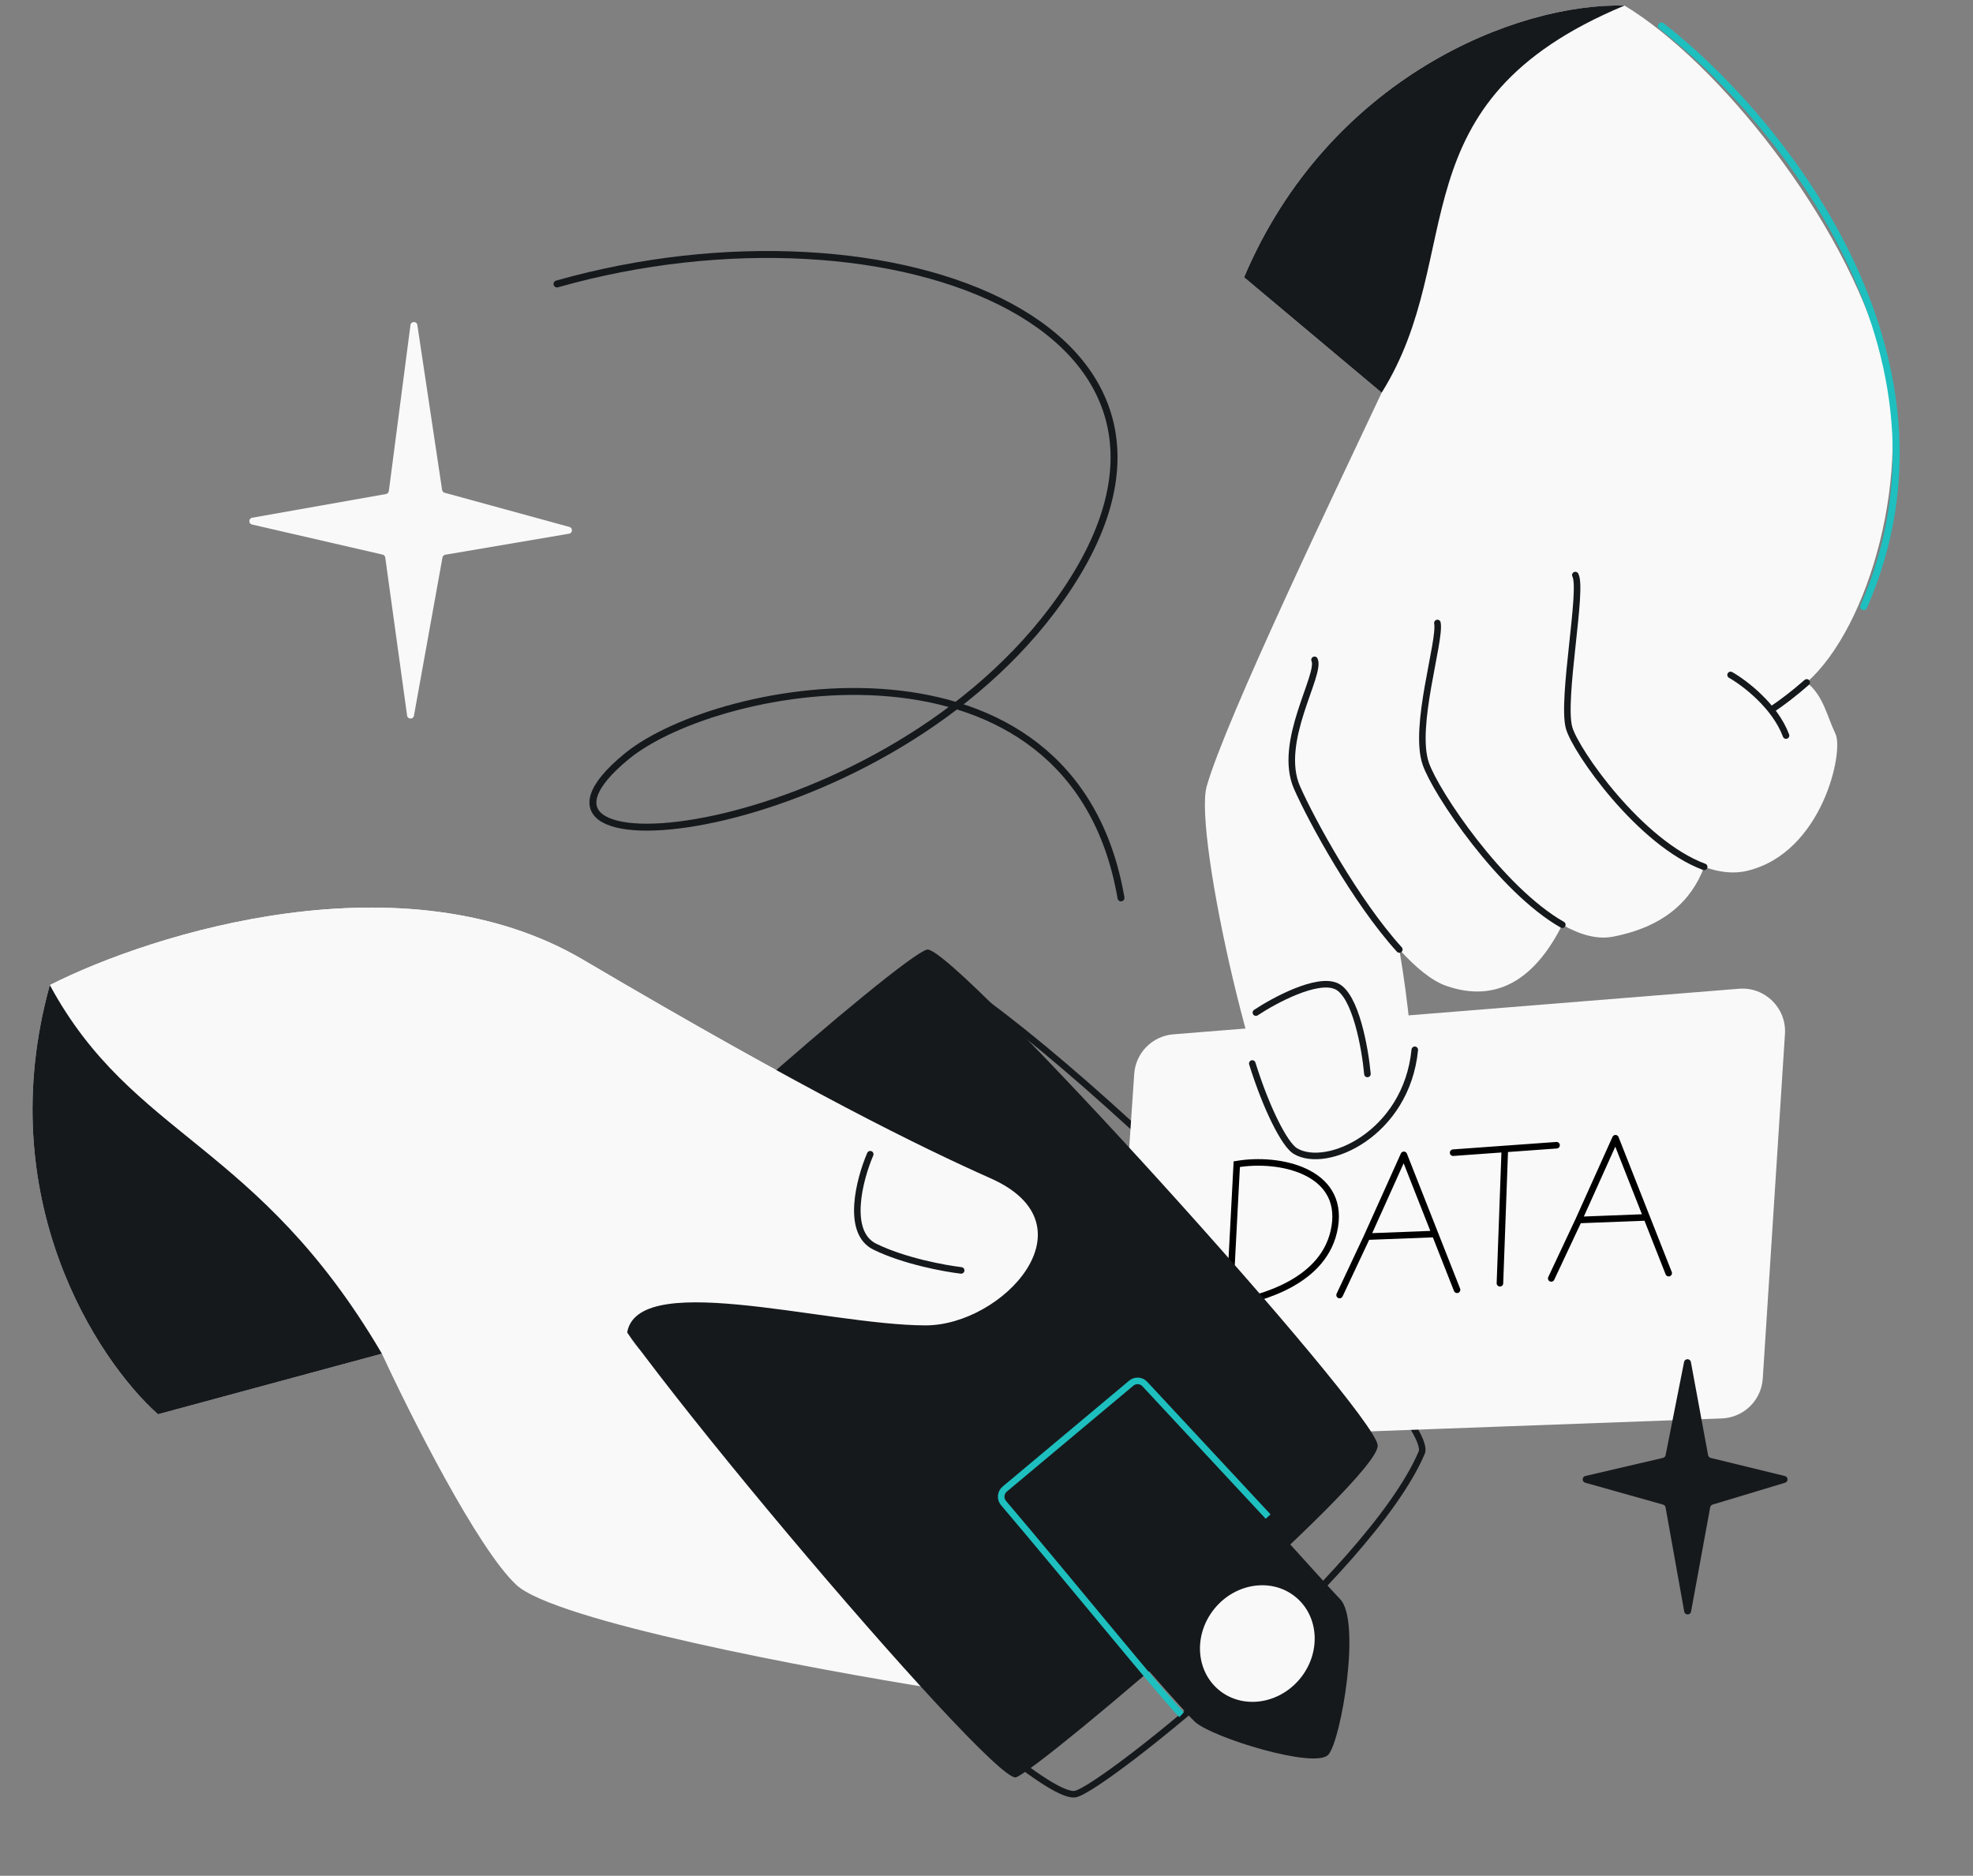 <svg width="568" height="540" viewBox="0 0 568 540" fill="none" xmlns="http://www.w3.org/2000/svg">
<rect x="0" y="0" width="568" height="540" fill="#808080" stroke="none"/>
<g clip-path="url(#clip0_2119_525)">
<path d="M265.482 483.778C265.482 483.778 301.712 517.794 309.527 516.474C317.342 515.154 394.504 453 409.289 418.177C414.295 406.387 295.568 288.288 263.731 276.712" stroke="#16191C" stroke-width="1.888" stroke-linecap="round"/>
<path d="M326.526 309.157C326.938 303.093 331.726 298.244 337.785 297.756L500.632 284.636C508.09 284.035 514.346 290.191 513.865 297.657L507.474 396.858C507.069 403.143 501.972 408.102 495.678 408.333L332.971 414.314C325.691 414.582 319.782 408.487 320.276 401.219L326.526 309.157Z" fill="#F9F9F9"/>
<path d="M385.655 372.811L393.555 355.995M419.463 371.296L413.132 355.239M413.132 355.239L404.15 332.457L393.555 355.995M413.132 355.239L393.555 355.995" stroke="black" stroke-width="1.888" stroke-linecap="round" stroke-linejoin="round"/>
<path d="M446.582 368.023L454.482 351.207M480.39 366.508L474.059 350.451M474.059 350.451L465.077 327.669L454.482 351.207M474.059 350.451L454.482 351.207" stroke="black" stroke-width="1.888" stroke-linecap="round" stroke-linejoin="round"/>
<path d="M418.335 331.828L433.221 330.755M448.107 329.682L433.221 330.755M433.221 330.755L431.811 369.416" stroke="black" stroke-width="1.888" stroke-linecap="round" stroke-linejoin="round"/>
<path d="M353.936 375.46L356.05 335.138C368.388 333.045 386.835 337.133 384.267 353.11C381.698 369.087 362.792 373.856 353.936 375.46Z" stroke="black" stroke-width="1.888"/>
<path d="M479.504 418.911L484.822 392.085C485.036 391.004 486.586 391.014 486.786 392.098L491.74 418.908C491.811 419.295 492.103 419.604 492.486 419.698L513.847 424.913C514.837 425.155 514.874 426.548 513.899 426.842L493.038 433.135C492.679 433.244 492.411 433.544 492.343 433.912L486.833 463.936C486.632 465.031 485.061 465.028 484.865 463.932L479.489 433.928C479.422 433.551 479.145 433.246 478.776 433.142L456.361 426.837C455.366 426.557 455.398 425.135 456.405 424.9L478.751 419.691C479.133 419.601 479.428 419.296 479.504 418.911Z" fill="#16191C"/>
<path d="M467.674 1.606C494.369 17.669 530.99 62.983 541.902 102.66C550.984 135.688 538.12 180.645 520.133 196.448C524.976 200.321 525.93 206.13 528.408 211.245C530.887 216.36 524.615 245.491 503.038 250.675C499.032 251.637 494.824 251.105 490.611 249.549C486.9 259.501 478.823 266.856 464.317 269.653C459.803 270.523 454.826 269.087 449.772 266.207C441.804 282.068 430.76 288.784 416.407 283.827C412.174 282.365 407.512 278.483 402.847 273.336C404.122 280.872 405.266 289.007 405.991 297.097C408.677 327.11 382.904 337.377 372.904 331.359C362.904 325.341 343.484 240.198 347.382 226.408C352.849 207.065 384.88 140.425 397.762 113.04L358.152 79.824C382.455 22.443 436.527 0.78 467.674 1.606Z" fill="#F9F9F9"/>
<path d="M358.152 79.824C382.455 22.443 436.527 0.78 467.674 1.605C400.837 29.43 422.918 72.813 397.763 113.04L358.152 79.824Z" fill="#16191C"/>
<path d="M510.003 204.294C513.041 202.27 516.512 199.63 520.133 196.448M378.437 189.948C380.426 194.189 367.578 213.613 373.419 226.791C377.679 236.404 390.273 259.463 402.847 273.336M413.81 179.344C414.797 184.528 406.77 209.153 410.455 219.846C413.324 228.169 432.02 256.092 449.772 266.207M453.518 165.55C455.799 169.628 449.453 201.362 451.721 209.521C453.569 216.166 472.13 242.719 490.611 249.548M393.666 309.166C392.995 301.79 390.268 286.409 384.716 283.897C379.165 281.385 366.962 287.92 361.555 291.502M498.208 194.297C502.203 196.554 510.989 203.204 514.174 211.751M360.517 306.155C364.486 318.916 369.776 329.476 372.904 331.359C381.938 336.795 404.919 326.397 407.297 302.213" stroke="#16191C" stroke-width="1.888" stroke-linecap="round"/>
<path d="M478.306 7.48C511.018 32.822 568.46 101.732 536.54 174.631" stroke="#1EBFBF" stroke-width="2" stroke-linecap="round"/>
<path d="M160.359 81.744C256.891 54.393 363.97 95.072 302.744 175.863C251.252 243.808 136.669 253.53 180.469 217.693C207.016 195.974 308.731 177.343 322.72 258.478" stroke="#16191C" stroke-width="2" stroke-linecap="round"/>
<path d="M14.35 283.578C44.078 268.501 116.413 245.941 167.921 276.316C232.307 314.285 265.272 330.332 285.311 339.273C315.488 352.737 288.617 381.575 266.451 381.543C237.319 381.501 187.717 360.873 180.281 377.539C175.898 387.364 200.999 402.296 224.384 420.418L269.591 486.181C233.913 480.531 159.774 466.633 148.637 456.242C137.501 445.852 118.201 407.544 109.943 389.689L45.477 407.134C28 391.532 -2.695 344.977 14.35 283.578Z" fill="#F9F9F9"/>
<path d="M266.883 273.363C274.229 271.664 396.076 406.418 396.626 416.092C397.176 425.765 299.391 509.429 292.481 511.647C285.572 513.865 165.629 372.11 167.963 362.575C170.298 353.04 259.538 275.061 266.883 273.363Z" fill="#16191C"/>
<path d="M382.443 505.103C386.133 500.82 391.901 466.628 385.807 460.351C385.01 459.53 383.39 457.775 381.16 455.33C370.203 443.317 344.535 414.66 329.563 398.421C328.54 397.312 326.834 397.211 325.677 398.179L289.242 428.678C288.033 429.69 287.879 431.49 288.906 432.687C306.764 453.499 340.067 492.073 343.968 495.645C349.02 500.271 378.753 509.386 382.443 505.103Z" fill="#16191C"/>
<path d="M340.178 493.618C336.277 490.047 306.516 453.374 288.902 432.691C287.879 431.49 288.033 429.69 289.242 428.678L325.677 398.179C326.834 397.211 328.547 397.319 329.573 398.425C339.232 408.839 353.337 423.946 365.072 436.582" stroke="#1EBFBF" stroke-width="1.888"/>
<path d="M167.921 276.316C116.413 245.941 44.078 268.501 14.35 283.578L180.404 385.129C180.812 364.488 237.319 381.501 266.451 381.543C288.617 381.575 315.488 352.738 285.311 339.273C265.272 330.332 232.307 314.285 167.921 276.316Z" fill="#F9F9F9"/>
<path d="M250.529 332.272C247.454 339.418 243.412 354.744 251.839 358.883C260.267 363.022 271.927 365.164 276.704 365.718" stroke="#16191C" stroke-width="1.888" stroke-linecap="round"/>
<path d="M14.35 283.578C-2.695 344.977 27.999 391.532 45.477 407.134L109.943 389.689C74.13 328.667 38.217 327.697 14.35 283.578Z" fill="#16191C"/>
<ellipse cx="361.97" cy="473.139" rx="15.911" ry="17.353" transform="rotate(39.641 361.97 473.139)" fill="#F9F9F9"/>
<path d="M111.942 141.363L118.168 93.574C118.317 92.424 119.976 92.408 120.148 93.555L127.276 141.037C127.335 141.429 127.619 141.749 128.001 141.853L163.919 151.69C164.952 151.973 164.878 153.461 163.823 153.64L128.196 159.692C127.781 159.763 127.454 160.086 127.379 160.501L119.172 206.033C118.97 207.153 117.353 207.12 117.198 205.993L110.91 160.493C110.853 160.082 110.548 159.748 110.144 159.655L72.562 150.998C71.501 150.754 71.54 149.229 72.612 149.039L111.125 142.218C111.554 142.142 111.885 141.796 111.942 141.363Z" fill="#F9F9F9"/>
</g>
<defs>
<clipPath id="clip0_2119_525">
<rect width="568" height="540" rx="48" fill="white"/>
</clipPath>
</defs>
</svg>
